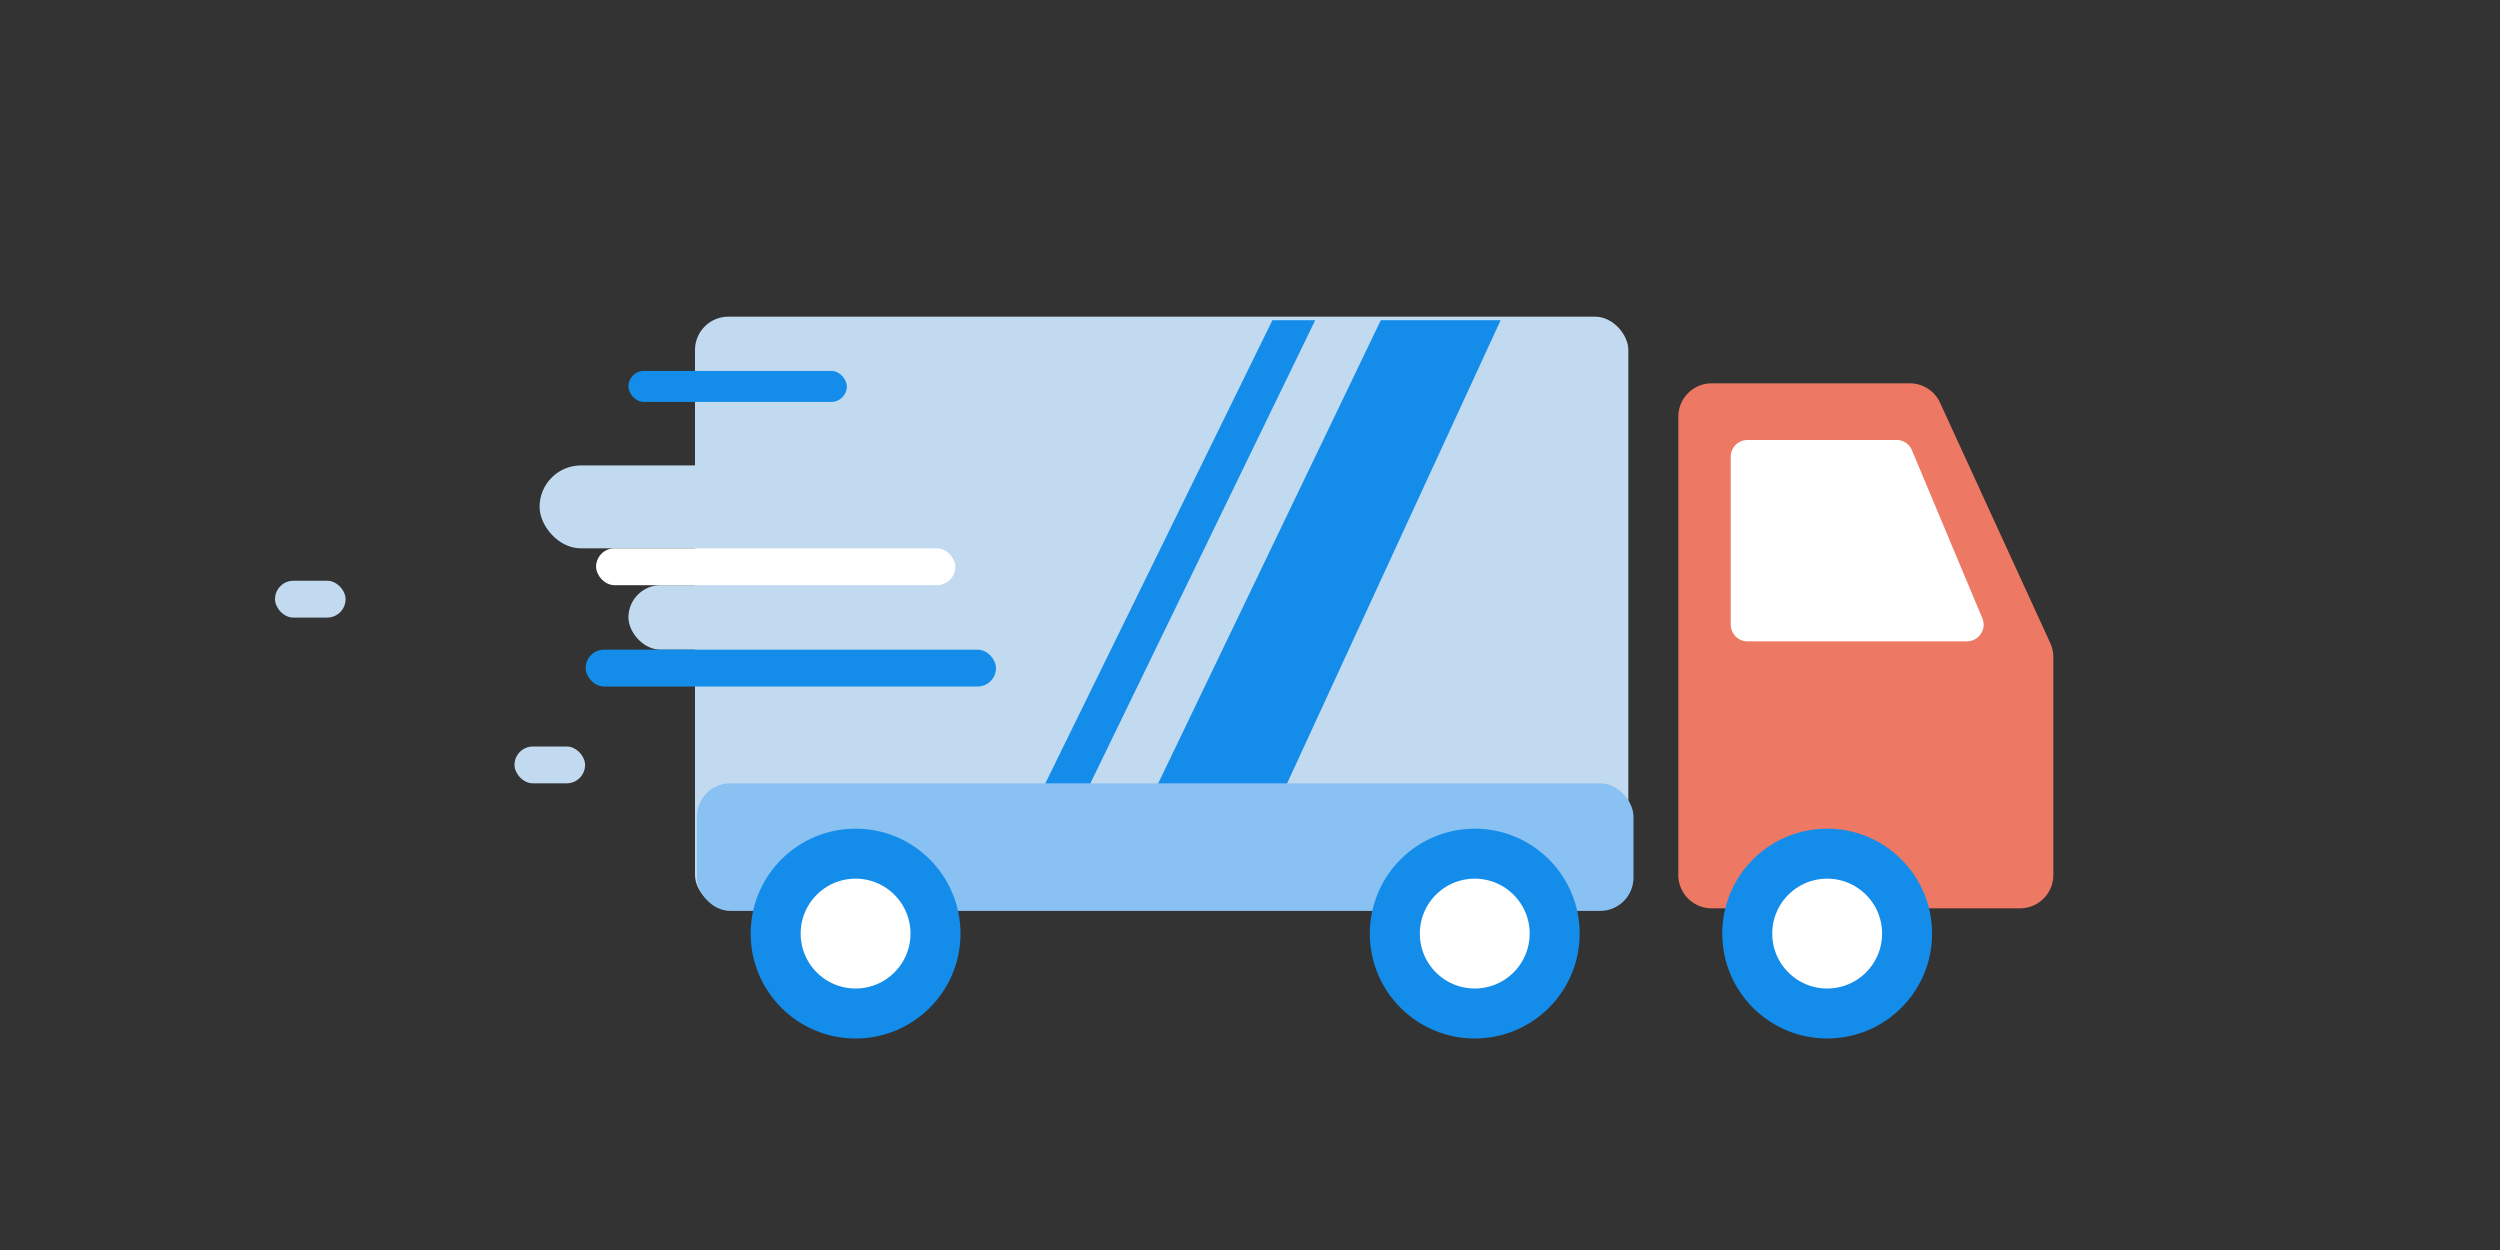 <svg width="300" height="150" viewBox="0 0 300 150" fill="none" xmlns="http://www.w3.org/2000/svg"><rect x="0" y="0" width="300" height="150" fill="#333333" stroke="none"/><rect x="83.4" y="38" width="112" height="71" rx="4" fill="#C2DAF0"/><rect x="61.74" y="89.58" width="8.47" height="4.42" rx="2.21" fill="#C2DAF0"/><rect x="33" y="69.69" width="8.47" height="4.42" rx="2.21" fill="#C2DAF0"/><rect x="75.41" y="44.51" width="26.21" height="3.72" rx="1.86" fill="#148DEA"/><rect x="64.75" y="55.85" width="70.74" height="9.95" rx="4.97" fill="#C2DAF0"/><rect x="75.41" y="70.22" width="46.42" height="7.74" rx="3.87" fill="#C2DAF0"/><rect x="70.28" y="77.96" width="49.24" height="4.42" rx="2.21" fill="#148DEA"/><rect x="71.53" y="65.8" width="43.11" height="4.42" rx="2.21" fill="#fff"/><path d="M147.56 108.95l32.52-70.53H165.7l-33.9 70.53h15.75zM123.59 108.95l34.24-70.53h-5.14l-34.58 70.53h5.48z" fill="#148DEA"/><path d="M201.4 50a4 4 0 014-4h23.78a4 4 0 013.63 2.33l13.22 28.83a4 4 0 01.37 1.67V105a4 4 0 01-4 4h-37a4 4 0 01-4-4V50z" fill="#ED7864"/><path d="M227.59 52.8h-17.9a2 2 0 00-2 2v20.16c0 1.1.9 2 2 2h26.34a2 2 0 001.85-2.77l-8.45-20.17a2 2 0 00-1.84-1.23z" fill="#fff"/><circle cx="219.26" cy="112.03" r="9.59" fill="#fff" stroke="#148DEA" stroke-width="6"/><rect x="83.63" y="94" width="112.39" height="15.31" rx="4" fill="#88C1F2"/><circle cx="176.97" cy="112.03" r="9.59" fill="#fff" stroke="#148DEA" stroke-width="6"/><circle cx="102.67" cy="112.03" r="9.59" fill="#fff" stroke="#148DEA" stroke-width="6"/></svg>
